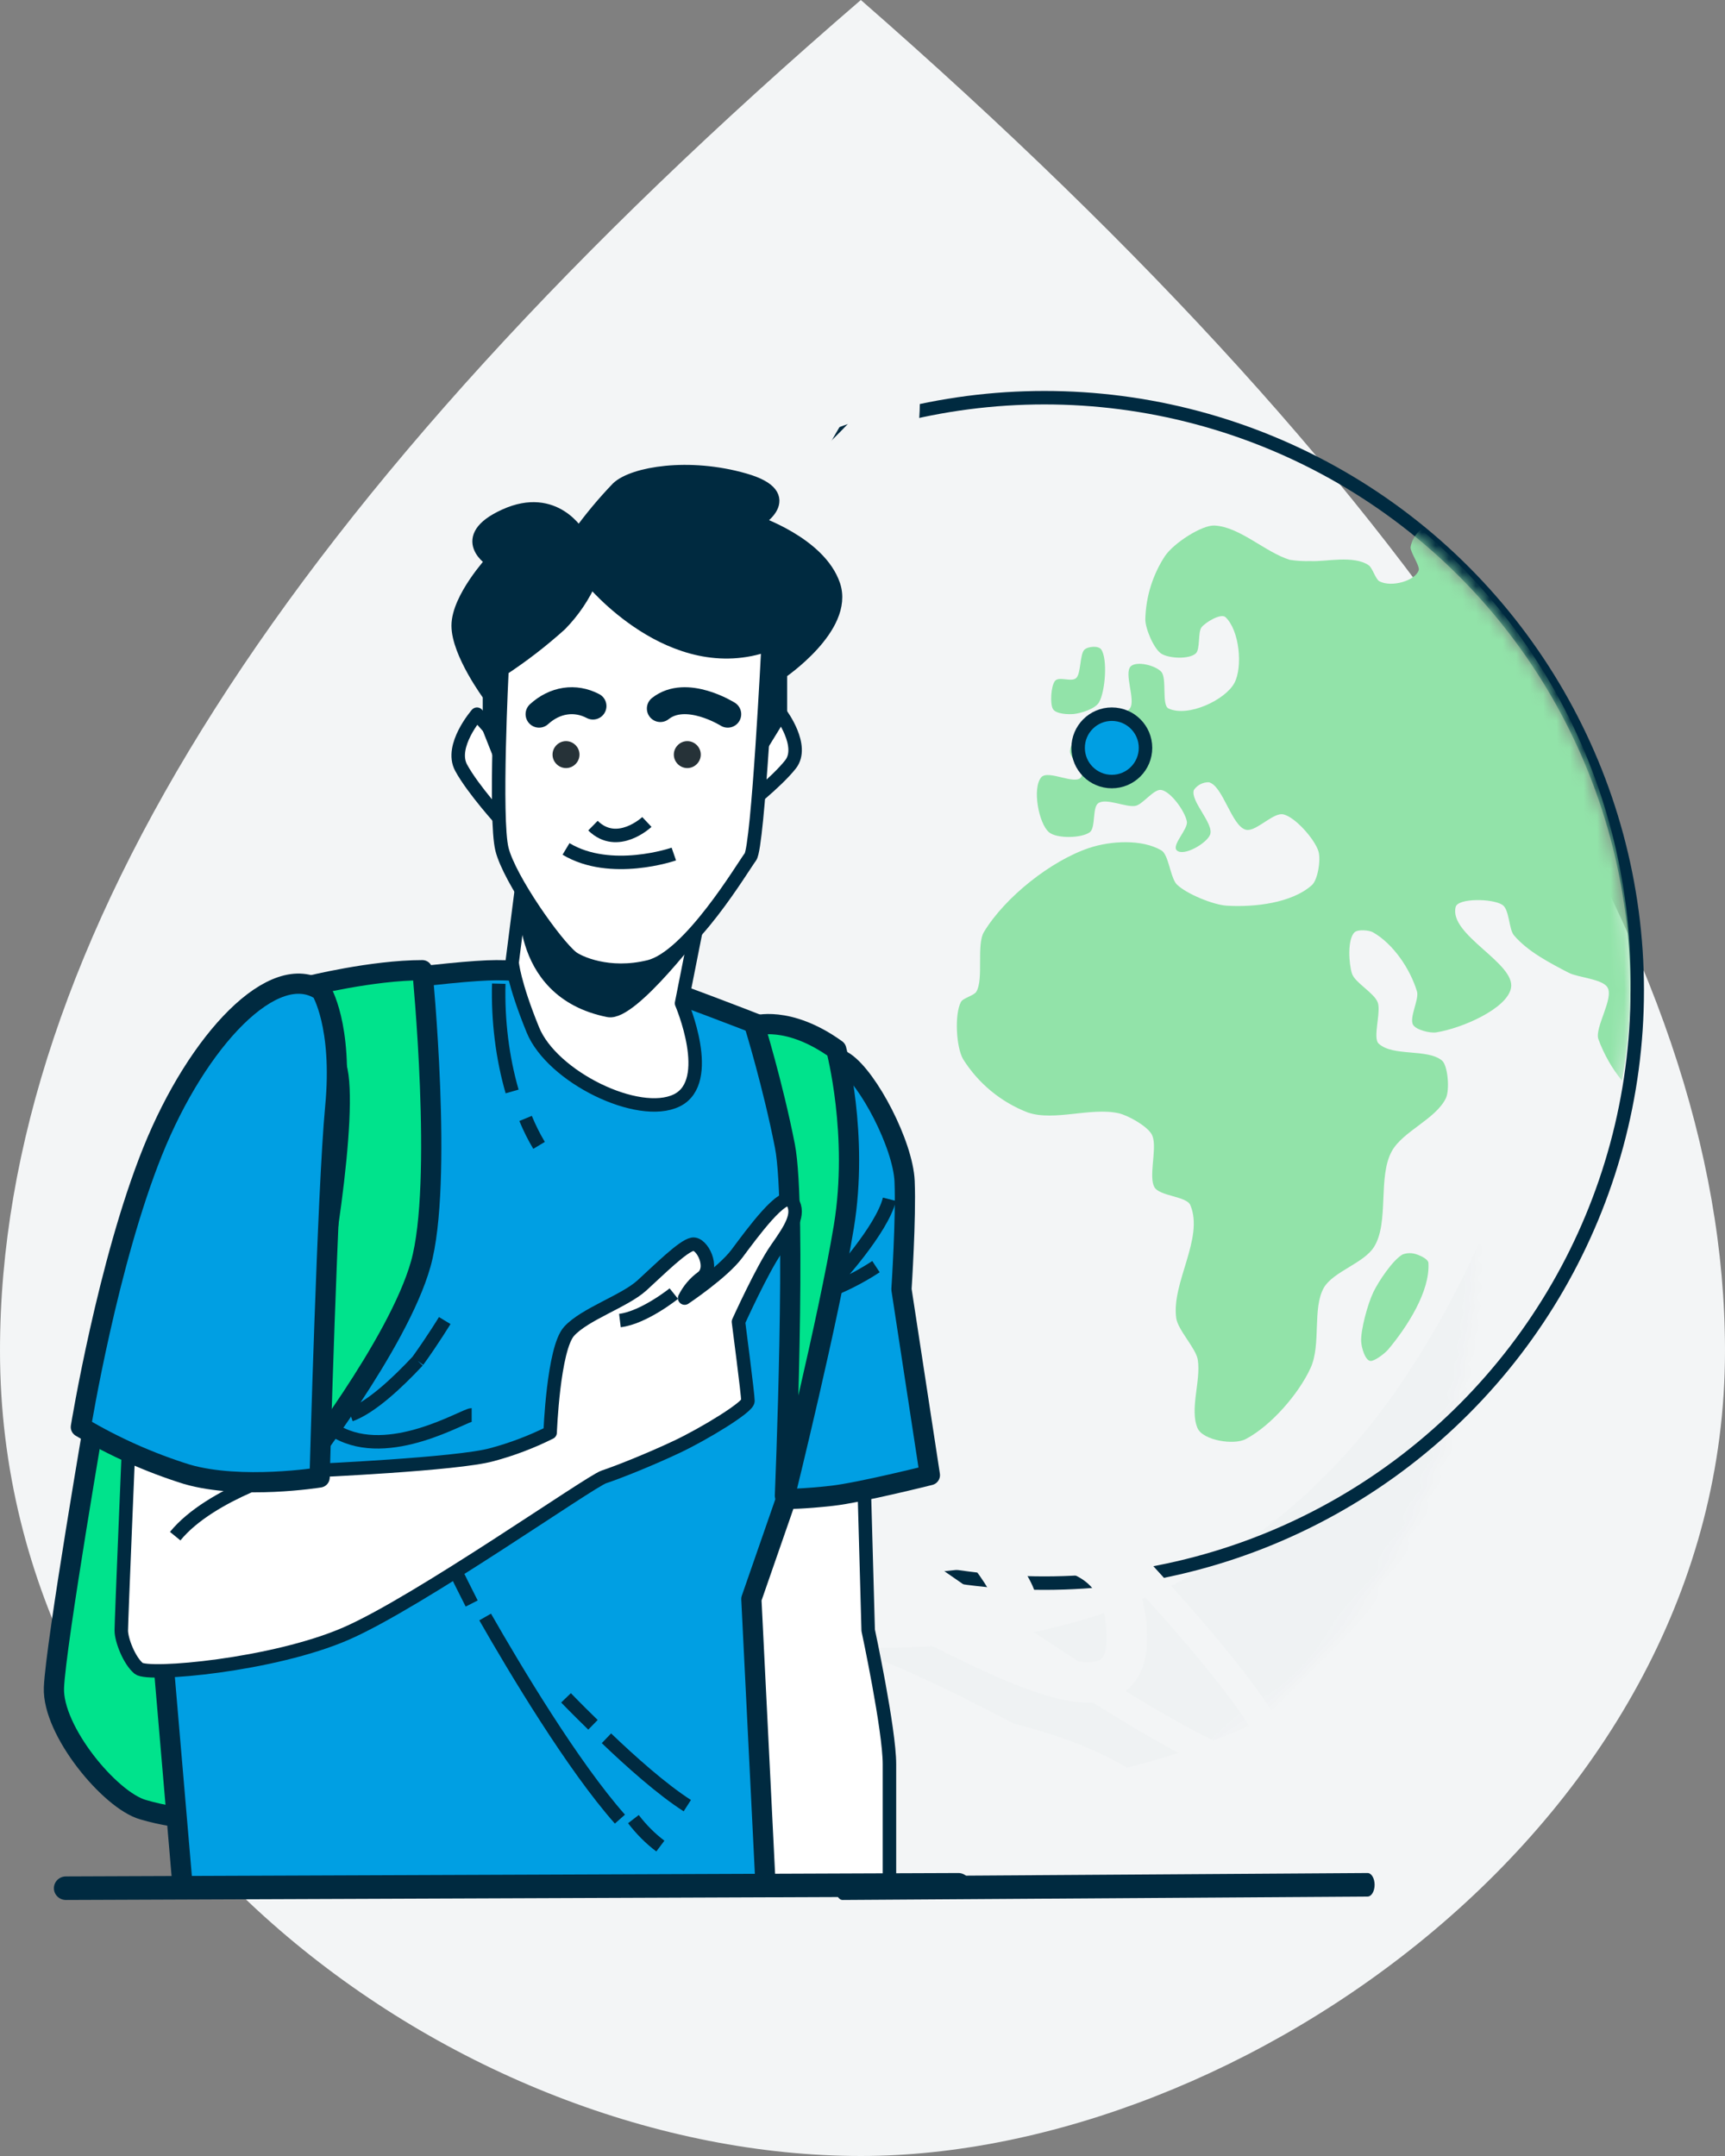 <?xml version="1.0" encoding="UTF-8"?>
<svg xmlns="http://www.w3.org/2000/svg" xmlns:xlink="http://www.w3.org/1999/xlink" width="128" height="160" viewBox="0 0 128 160">
  <rect x="0" y="0" width="128" height="160" fill="#808080" stroke="none"/>
  <defs>
    <circle id="a" cx="61.5" cy="61.5" r="43.487"></circle>
  </defs>
  <g fill="none" fill-rule="evenodd">
    <path fill="#F3F5F6" d="M63.878,0 C21.293,36.672 0,70.089 0,100.251 C0,135.207 34.053,160 63.878,160 C91.877,160 128,135.207 128,100.251 C128,70.767 106.626,37.35 63.878,0 Z"></path>
    <g transform="translate(16 12)">
      <mask id="b" fill="#fff">
        <use xlink:href="#a" transform="rotate(-45 61.5 61.5)"></use>
      </mask>
      <circle cx="61.5" cy="61.5" r="43.987" stroke="#002A40"></circle>
      <path fill="#92E3A9" fill-rule="nonzero" d="M74.102,27.001 C75.976,27.077 77.877,28.982 79.707,29.546 C80.217,29.624 80.732,29.655 81.248,29.639 C82.329,29.703 84.454,29.176 85.571,29.957 C85.836,30.142 86.076,30.988 86.352,31.137 C87.273,31.621 89.05,31.077 89.274,30.307 C89.362,29.993 88.646,28.97 88.666,28.616 C88.751,28.093 89.03,27.622 89.446,27.299 C101.32,37.277 107.005,52.868 104.362,68.204 C103.607,67.278 103.012,66.231 102.601,65.107 C102.32,64.257 103.774,62.078 103.277,61.273 C102.897,60.644 101.087,60.544 100.407,60.193 C98.962,59.44 97.361,58.614 96.336,57.406 C95.959,56.959 96.003,55.489 95.483,55.151 C94.738,54.667 92.184,54.643 92.016,55.304 C91.48,57.386 96.516,59.488 96.116,61.345 C95.803,62.86 92.493,64.314 90.563,64.616 C90.123,64.684 89.098,64.439 88.862,64.064 C88.538,63.552 89.318,62.155 89.146,61.583 C88.642,59.903 87.377,58.034 85.872,57.185 C85.591,57.028 84.763,56.955 84.514,57.185 C83.958,57.712 84.094,59.593 84.326,60.266 C84.559,60.938 85.94,61.667 86.224,62.372 C86.334,62.646 86.301,63.106 86.245,63.591 L86.195,64.01 C86.121,64.635 86.068,65.226 86.296,65.441 C87.337,66.428 89.903,65.804 90.992,66.698 C91.436,67.049 91.592,68.901 91.28,69.518 C90.499,71.08 88.101,71.946 87.277,73.432 C86.224,75.338 87.089,78.693 85.968,80.517 C85.215,81.75 82.945,82.35 82.237,83.558 C81.364,85.089 82.049,87.783 81.248,89.519 C80.383,91.42 78.322,93.805 76.444,94.792 C75.576,95.267 73.262,94.9 72.861,93.986 C72.261,92.588 73.118,90.482 72.881,88.927 C72.769,88.089 71.408,86.712 71.28,85.826 C70.908,83.204 73.354,79.897 72.329,77.44 C72.053,76.759 70.019,76.784 69.651,76.083 C69.453,75.711 69.483,75.079 69.539,74.414 L69.589,73.842 C69.643,73.179 69.667,72.548 69.459,72.18 C69.094,71.539 67.673,70.766 67.013,70.617 C64.931,70.154 62.225,71.233 60.26,70.557 C58.279,69.793 56.597,68.406 55.464,66.601 C54.947,65.699 54.819,63.295 55.3,62.364 C55.456,62.058 56.264,61.893 56.445,61.599 C57.009,60.665 56.441,58.119 57.009,57.168 C58.59,54.55 62.025,51.86 64.827,50.925 C66.42,50.398 68.726,50.261 70.175,51.107 C70.435,51.259 70.596,51.716 70.745,52.209 L70.871,52.634 C70.998,53.056 71.134,53.449 71.332,53.644 C72.049,54.345 74.034,55.147 75.011,55.211 C77.061,55.34 79.851,55.026 81.348,53.684 C81.784,53.294 82.025,51.8 81.832,51.175 C81.556,50.281 80.123,48.65 79.234,48.436 C78.902,48.357 78.466,48.605 78.019,48.892 L77.635,49.14 C77.189,49.425 76.758,49.666 76.432,49.572 C75.379,49.274 74.743,46.302 73.698,46.052 C73.255,46.043 72.838,46.26 72.589,46.628 C72.301,47.441 74.11,49.141 73.79,49.947 C73.538,50.587 71.833,51.582 71.324,51.111 C70.912,50.724 72.173,49.528 72.069,48.968 C71.933,48.215 70.892,46.753 70.171,46.624 C69.635,46.527 68.826,47.659 68.29,47.796 C67.617,47.969 66.072,47.184 65.488,47.611 C65.043,47.937 65.311,49.419 64.871,49.757 C64.259,50.213 62.401,50.249 61.833,49.757 C61.072,49.105 60.584,46.495 61.26,45.689 C61.769,45.085 63.834,46.322 64.235,45.653 C64.527,45.19 63.342,44.264 63.394,43.72 C63.454,43.083 64.279,41.964 64.767,41.561 C65.428,41.037 67.361,41.255 67.849,40.562 C68.286,39.938 67.373,37.956 67.91,37.445 C68.35,37.042 69.711,37.368 70.163,37.847 C70.616,38.327 70.175,40.329 70.708,40.578 C72.149,41.255 74.931,39.946 75.6,38.677 C76.224,37.493 75.976,34.782 74.939,33.804 C74.599,33.485 73.442,34.186 73.158,34.553 C72.873,34.919 73.074,36.196 72.725,36.498 C72.225,36.945 70.7,36.869 70.155,36.498 C69.611,36.128 68.986,34.657 68.986,33.965 C69.024,32.299 69.525,30.678 70.431,29.284 C71.084,28.302 73.178,26.964 74.102,27.001 Z M88.958,81.041 C89.276,81.119 89.977,81.412 89.993,81.73 C90.12,83.82 88.433,86.444 87.023,88.131 C86.75,88.456 85.976,89.035 85.683,88.998 C85.296,88.949 85.027,88.021 85.002,87.552 C84.962,86.713 85.479,84.777 85.911,83.885 C86.286,83.103 87.349,81.502 88.078,81.094 C88.36,80.99 88.666,80.972 88.958,81.041 Z M64.466,36.216 C64.731,35.964 65.501,35.904 65.71,36.191 C66.198,36.88 66.019,39.317 65.549,40.127 C65.244,40.628 64.191,40.927 63.714,40.983 C63.296,41.03 62.342,41 62.125,40.606 C61.909,40.212 61.982,38.932 62.276,38.542 C62.569,38.152 63.534,38.666 63.876,38.298 C64.217,37.93 64.125,36.546 64.466,36.216 Z" mask="url(#b)"></path>
      <path fill="#002A40" fill-rule="nonzero" d="M81.725,109.726 C105.742,109.726 129.314,88.25 129.314,64.233 C129.314,51.092 121.323,86.745 82.942,94.769 C44.56,102.794 30.198,62.341 30.198,73.218 C30.198,97.235 57.707,109.726 81.725,109.726 Z" mask="url(#b)" opacity=".127" transform="rotate(-45 79.756 85.54)"></path>
    </g>
    <path stroke="#F3F5F6" stroke-width="3" d="M71.31,36.854 C69.493,44.834 34.369,72.12 39.492,66.774 L35.282,72.354 C105.2,-0.611 23.669,78.832 41.566,72.661 C50.944,69.428 66.567,36.613 62.611,47.615 C57.9,60.718 29.807,70.889 39.152,79.377 C48.623,87.98 61.647,47.11 67.702,59.566 C73.995,72.511 44.794,70.207 41.814,84.854 C39.793,94.792 61.671,56.255 61.753,66.502 C61.879,81.989 42.995,90.575 41.985,106.012 C41.313,116.291 53.899,78.996 60.528,85.25 C67.048,91.403 43.831,98.852 45.031,108.886 C46.082,117.677 56.662,84.501 61.255,91.335 C66.175,98.654 43.008,112.238 49.984,116.255 C74.028,130.101 72.336,39.765 51.862,122.052 C50.236,128.584 58.72,108.027 64.238,108.407 C68.496,108.7 55.81,118.339 58.427,122.503 C60.796,126.275 65.374,110.112 67.702,113.922 C70.21,118.024 57.757,124.342 61.253,127.127 C192.426,231.661 -75.564,-40.102 62.052,134.012 C65.879,138.853 72.124,115.628 77.043,112.657 C78.689,111.662 71.023,126.922 72.79,127.525 C75.347,128.398 73.911,125.777 76.098,127.634 C78.039,129.282 77.056,127.674 76.098,130.334 C75.966,130.7 76.728,130.521 77.043,130.614" transform="scale(1 -1) rotate(29 424.88 0)"></path>
    <ellipse cx="43" cy="81.5" fill="#F3F5F6" rx="12" ry="44.5"></ellipse>
    <path stroke="#F3F5F6" stroke-width="2" d="M67.674,26.525 C65.856,33.811 30.733,58.724 35.856,53.843 L31.646,58.937 C101.564,-7.682 20.033,64.852 37.93,59.218 C47.308,56.266 62.931,26.305 58.975,36.35 C54.264,48.313 26.171,57.6 35.515,65.35 C44.987,73.205 58.011,35.889 64.066,47.262 C70.359,59.081 41.158,56.977 38.178,70.351 C36.157,79.424 58.035,44.239 58.117,53.594 C58.243,67.735 39.358,75.574 38.349,89.669 C37.677,99.054 50.263,65.002 56.892,70.713 C63.412,76.33 40.195,83.131 41.395,92.293 C42.446,100.319 53.026,70.029 57.619,76.268 C62.539,82.951 39.372,95.353 46.348,99.022 C70.392,111.663 68.7,29.183 48.225,104.314 C46.6,110.278 55.084,91.509 60.602,91.856 C64.86,92.123 52.174,100.924 54.791,104.726 C57.16,108.169 61.738,93.412 64.066,96.891 C66.573,100.636 54.121,106.405 57.617,108.948 C188.79,204.392 -79.2,-43.739 58.416,115.234 C62.243,119.654 68.488,98.449 73.407,95.736 C75.053,94.827 67.387,108.76 69.153,109.311 C71.711,110.108 70.275,107.715 72.462,109.411 C74.403,110.916 73.42,109.447 72.462,111.876 C72.33,112.21 73.092,112.046 73.407,112.131"></path>
    <g transform="matrix(-1 0 0 1 69 35)">
      <path fill="#FFF" fill-rule="nonzero" stroke="#002A40" stroke-linejoin="round" d="M4.939,73 L4.578,85.987 C4.578,85.987 3,93.354 3,95.927 L3,105 L15,105 L15,82.123 L10.395,73.469 L4.939,73 Z"></path>
      <path fill="#00E38C" fill-rule="nonzero" stroke="#002A40" stroke-linejoin="round" stroke-width="1.5" d="M61.819,69.314 C61.819,69.314 64.876,87.056 64.997,90.249 C65.119,93.442 60.843,98.591 58.397,99.295 C56.97,99.715 55.492,99.952 54,100 L54.976,69 L61.819,69.314 Z"></path>
      <path fill="#009FE3" fill-rule="nonzero" stroke="#002A40" stroke-linejoin="round" stroke-width="1.5" d="M20.047,38.284 C20.047,38.284 8.089,42.646 6.33,43.825 C4.571,45.005 1.992,49.956 1.876,52.666 C1.759,55.376 2.109,60.683 2.109,60.683 L0,74.471 C0,74.471 5.157,75.768 7.266,76.006 C9.375,76.244 10.668,76.24 10.668,76.24 L13.247,83.667 L12.19,105 L55.45,105 L57,86.85 C57,86.85 55.124,61.624 55.124,56.204 C55.124,50.784 51.509,40.049 48.698,39.241 C45.886,38.434 35.334,37 32.169,37 C29.004,37 24.783,37.711 24.08,37.711 C23.377,37.711 20.047,38.284 20.047,38.284 Z"></path>
      <path stroke="#002A40" stroke-linejoin="round" d="M38 66C39.548 67.658 41.483 69.457 43 70M36 63C36 63 36.837 64.38 38 66M34 70C34.534 70 40.115 73.477 44 71.262M22 100C21.406 100.775 20.734 101.448 20 102M33 85C30.764 88.914 26.499 96.045 23 100M35 82C35 82 34.631 82.761 34 84M24 94C22.213 95.712 19.894 97.787 18 99M27 91C27 91 26.211 91.822 25 93M7 60C7 60 3.572 56.286 3 54M8 61C6.569 60.478 5.225 59.806 4 59M30 48C29.707 48.711 29.372 49.381 29 50M31.991 38C32.062 40.75 31.723 43.488 31 46"></path>
      <path fill="#FFF" fill-rule="nonzero" stroke="#002A40" stroke-linejoin="round" d="M17,32.253 L18.427,39.455 C18.427,39.455 15.935,45.268 18.78,46.661 C21.626,48.055 28.037,44.918 29.459,41.43 C30.882,37.942 31,36.433 31,36.433 L30.053,29 C30.053,29 27.679,31.672 24.593,33.065 C21.508,34.458 17,32.253 17,32.253 Z"></path>
      <path fill="#002A40" fill-rule="nonzero" stroke="#002A40" stroke-linejoin="round" d="M17,33.509 C17,33.509 22.111,40.337 23.854,39.987 C30.973,38.558 29.949,31 29.949,31 L17,33.509 Z"></path>
      <path fill="#FFF" fill-rule="nonzero" stroke="#002A40" stroke-linejoin="round" d="M11.048 18C11.048 18 9.276 20.371 10.34 21.724 11.404 23.078 13.883 25 13.883 25L14 20.359 11.048 18ZM33.606 18C33.606 18 35.656 20.355 34.784 21.97 33.911 23.586 31.708 26 31.708 26L31 20.967 33.606 18Z"></path>
      <path fill="#002A40" fill-rule="nonzero" stroke="#002A40" stroke-linejoin="round" d="M13.531,22 L11.092,18.036 L11.092,14.917 C11.092,14.917 6.098,11.55 7.144,8.43 C8.191,5.31 12.95,3.742 12.95,3.742 C12.95,3.742 9.584,1.82 13.746,0.622 C17.908,-0.576 21.995,0.14 23.153,1.219 C24.2,2.308 25.171,3.473 26.058,4.705 C26.058,4.705 27.801,1.581 31.518,3.264 C35.235,4.948 32.445,6.627 32.445,6.627 C32.445,6.627 35,9.389 35,11.43 C35,13.472 32.68,16.596 32.68,16.596 L32.68,19.119 L31.633,21.761 L29.89,15.637 L24.2,10.471 C24.2,10.471 19.787,15.637 16.882,15.637 C13.977,15.637 13.865,15.155 13.865,15.155 L13.531,22 Z"></path>
      <path fill="#FFF" fill-rule="nonzero" stroke="#002A40" stroke-linejoin="round" d="M12,12.825 C12,12.825 12.751,27.844 13.316,28.588 C13.882,29.332 17.831,36.004 20.839,36.744 C23.848,37.485 26.089,36.419 26.555,36.053 C27.76,35.105 31.189,30.256 31.751,28.031 C32.312,25.805 31.751,14.676 31.751,14.676 C30.224,13.675 28.778,12.559 27.426,11.34 C26.475,10.37 25.711,9.238 25.168,8 C25.168,8 19.148,15.412 12,12.825 Z"></path>
      <path stroke="#002A40" stroke-linejoin="round" d="M19 28.38C19 28.38 23.669 30.002 27 28M21 26C21 26 23.181 28.056 25 26.272"></path>
      <path stroke="#002A40" stroke-linecap="round" stroke-linejoin="round" stroke-width="2" d="M15 18C15 18 18.073 16.061 20 17.583M25 17.398C26.326 16.702 27.826 16.928 29 18"></path>
      <path fill="#263238" fill-rule="nonzero" d="M19 21C19 21.551 18.543 22 18 22 17.457 22 17 21.551 17 21 17 20.449 17.457 20 18 20 18.543 20 19 20.452 19 21ZM28 21C28 21.551 27.543 22 27 22 26.457 22 26 21.551 26 21 26 20.449 26.457 20 27 20 27.543 20 28 20.452 28 21Z"></path>
      <path fill="#00E38C" fill-rule="nonzero" stroke="#002A40" stroke-linejoin="round" stroke-width="1.5" d="M6.946 42.885C6.946 42.885 5.264 49.226 6.386 56.039 7.507 62.851 10.757 76 10.757 76 10.757 76 9.858 54.626 10.757 50.047 11.656 45.468 13 41.123 13 41.123 13 41.123 10.53 40.306 6.946 42.885ZM37.661 37C37.661 37 36.097 52.827 37.78 58.808 39.464 64.79 46.789 74.165 46.789 74.165L56.757 88 57 84.132C57 84.132 47.629 69.357 46.427 65.139 45.225 60.921 43.065 47.32 44.028 44.154 44.991 40.989 46.086 38.173 46.086 38.173 46.086 38.173 41.386 37 37.661 37Z"></path>
      <path fill="#FFF" fill-rule="nonzero" stroke="#002A40" stroke-linejoin="round" d="M45.676,74.136 C45.676,74.136 35.107,73.665 32.523,72.96 C31.023,72.56 29.567,72.009 28.178,71.314 C28.178,71.314 27.945,65.088 26.77,63.796 C25.595,62.505 22.658,61.567 21.366,60.392 C20.075,59.216 18.312,57.454 17.608,57.337 C16.904,57.22 15.967,59.1 16.904,59.804 C17.452,60.202 17.895,60.727 18.196,61.333 C18.196,61.333 15.379,59.454 14.321,58.041 C13.263,56.629 10.8,53.212 10.213,54.166 C9.626,55.119 10.33,56.178 11.388,57.691 C12.446,59.204 14.204,63.092 14.204,63.092 C14.204,63.092 13.5,68.497 13.5,68.968 C13.5,69.439 16.787,71.431 18.783,72.373 C20.779,73.315 23.129,74.252 24.187,74.602 C25.245,74.953 37.923,83.883 43.327,86.233 C48.73,88.584 58.004,89.405 58.708,88.817 C59.413,88.23 60,86.704 60,86 C60,85.296 59.413,71.318 59.413,71.318 L45.676,74.136 Z"></path>
      <path stroke="#002A40" stroke-linejoin="round" d="M19 61C19 61 21.211 62.779 23 63M47 74C47 74 53.348 75.751 56 79"></path>
      <path fill="#009FE3" fill-rule="nonzero" stroke="#002A40" stroke-linejoin="round" stroke-width="1.5" d="M45.168,38.512 C45.168,38.512 43.546,41.085 44.125,47.167 C44.704,53.249 45.283,74.644 45.283,74.644 C45.283,74.644 51.075,75.582 55.125,74.412 C57.876,73.553 60.518,72.375 63,70.902 C63,70.902 61.016,58.742 57.672,50.44 C54.328,42.139 48.643,36.173 45.168,38.512 Z"></path>
    </g>
    <circle cx="82.5" cy="55.5" r="2.5" fill="#009FE3" fill-rule="nonzero" stroke="#002A40"></circle>
    <path fill="#002A40" fill-rule="nonzero" d="M101.476,139 C101.764,138.998 101.999,139.388 102,139.87 C102.001,140.352 101.768,140.745 101.48,140.747 L62.524,141 C62.236,141.002 62.001,140.612 62,140.13 C61.999,139.648 62.232,139.255 62.52,139.253 L101.476,139 Z"></path>
    <path fill="#002A40" fill-rule="nonzero" d="M71.109,139 C71.599,138.998 71.998,139.388 72,139.87 C72.002,140.352 71.606,140.745 71.116,140.747 L4.891,141 C4.401,141.002 4.002,140.612 4,140.13 C3.998,139.648 4.394,139.255 4.884,139.253 L71.109,139 Z"></path>
  </g>
</svg>
